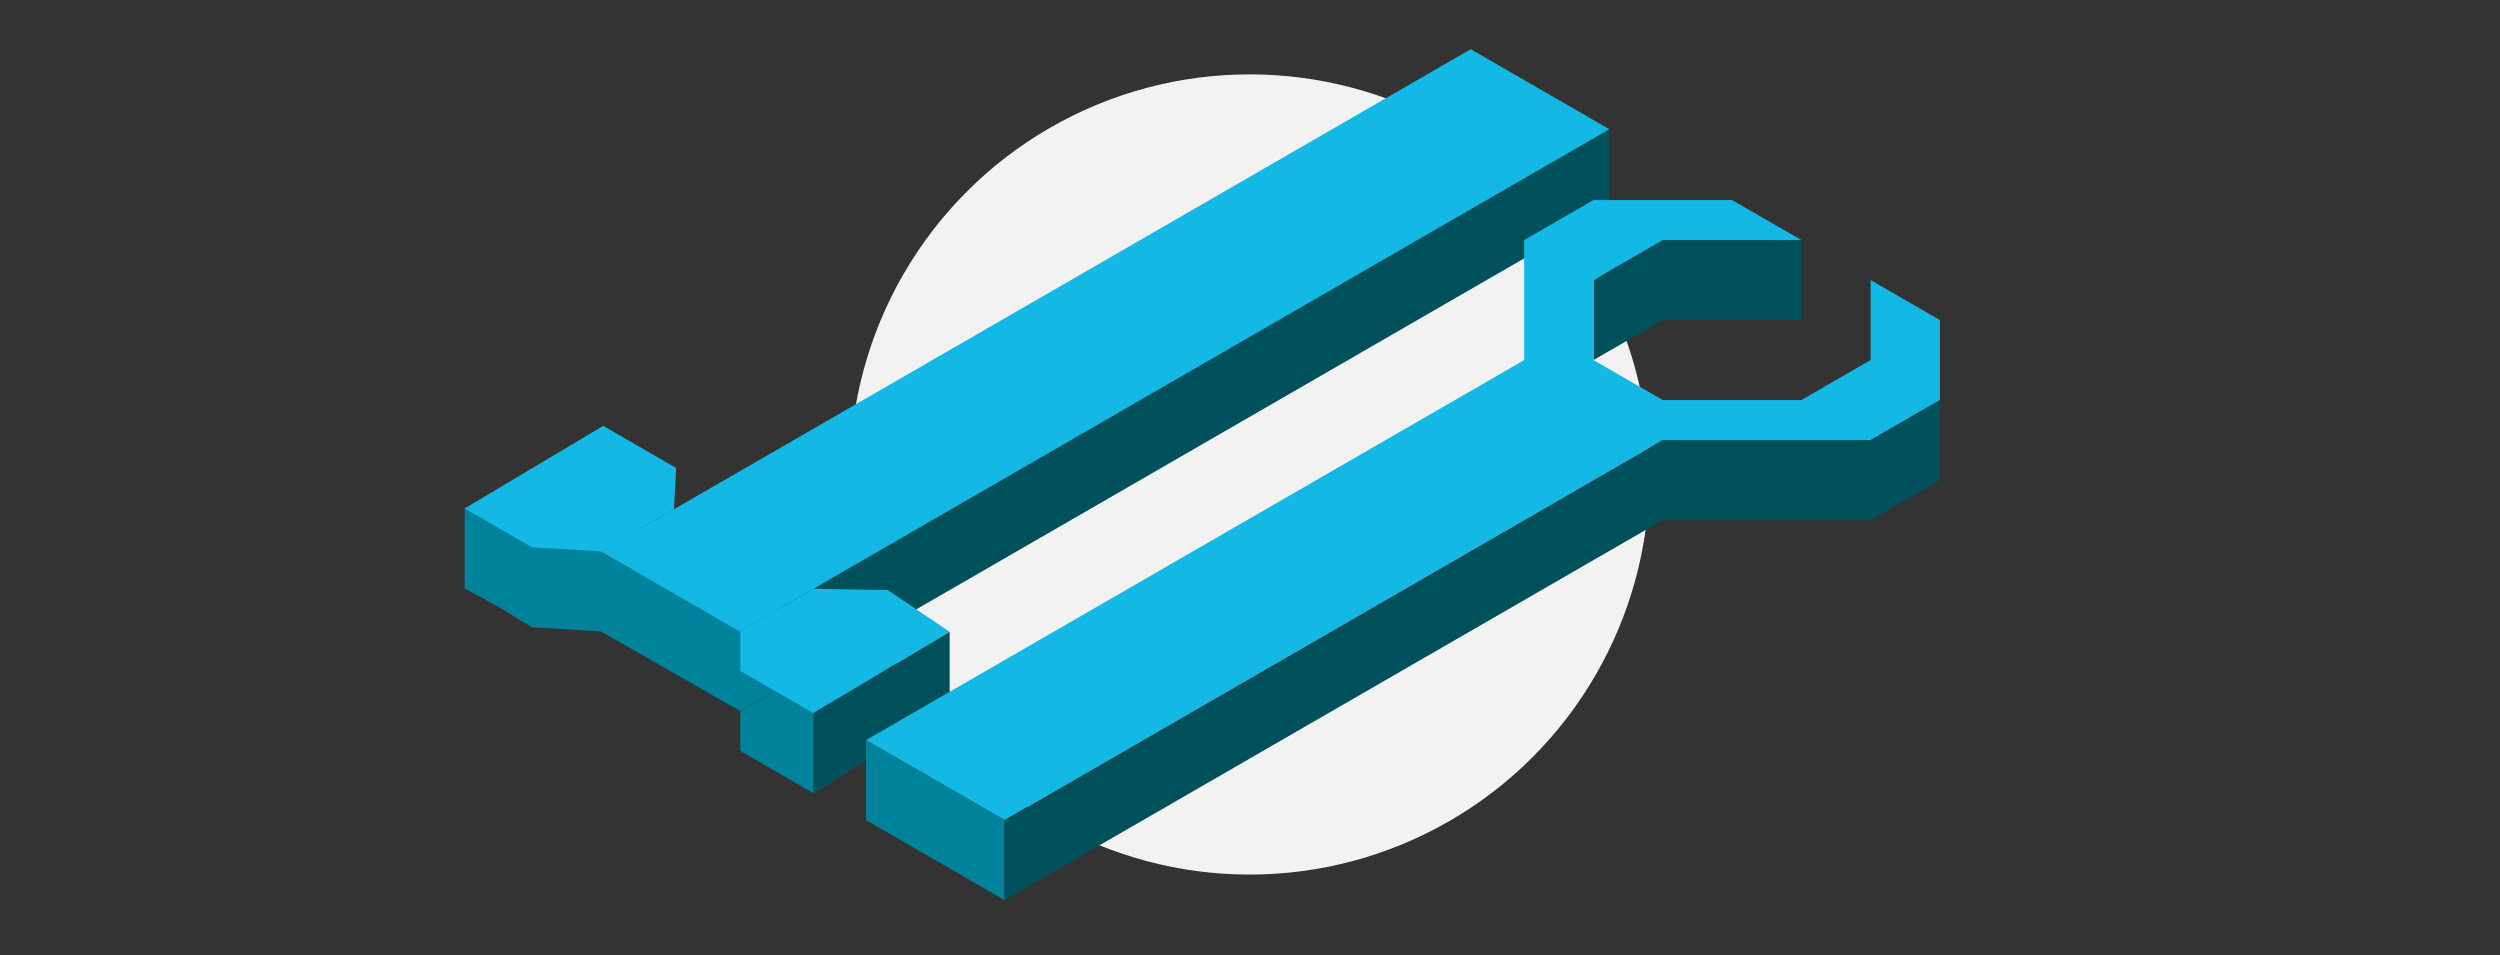 <?xml version="1.0" encoding="UTF-8" standalone="no"?>
<svg xmlns="http://www.w3.org/2000/svg" xmlns:xlink="http://www.w3.org/1999/xlink" xmlns:serif="http://www.serif.com/" width="100%" height="100%" viewBox="0 0 500 191" version="1.1" xml:space="preserve" style="fill-rule:evenodd;clip-rule:evenodd;stroke-linejoin:round;stroke-miterlimit:2;">
    <rect x="0" y="0" width="500" height="191" fill="#333333" stroke="none"/>
    <g transform="matrix(1,0,0,1.789,-200.206,-84.5)">
        <g transform="matrix(0.801,0,0,0.448,233.187,17.916)">
            <circle cx="270.84" cy="183.84" r="99.84" style="fill:rgb(242,242,242);"></circle>
        </g>
        <g transform="matrix(1,0,0,1,17.02,5.494)">
            <g transform="matrix(1,0,0,0.559,221.142,54.379)">
                <path d="M124.708,136L151.979,118.806L138.564,111.142L124.708,111.142L110.108,119.571L110.108,127.571" style="fill:rgb(0,130,155);"></path>
            </g>
            <g transform="matrix(-1,-5.37516e-17,2.88444e-16,-0.559,428.094,174.463)">
                <path d="M124.708,136L151.979,119.745L144.552,115.685L138.564,112L124.708,111.142L110.108,119.571L110.108,127.571" style="fill:rgb(0,130,155);"></path>
            </g>
            <g transform="matrix(1,0,0,0.559,200.206,56.184)">
                <path d="M130.893,116.429L103.18,100.429L277.128,0L304.841,16L130.893,116.429Z" style="fill:rgb(0,81,92);"></path>
            </g>
            <g transform="matrix(1,0,0,0.559,200.206,47.24)">
                <path d="M304.841,16L304.841,32L291.487,33.021L281.061,23.216L288.725,16.621L304.841,16Z" style="fill:rgb(0,81,92);"></path>
            </g>
            <g transform="matrix(1,0,0,0.559,200.206,47.24)">
                <path d="M103.18,116.429L131.043,132.342L151.979,120.255L119.87,100.952L103.18,116.255" style="fill:rgb(0,130,155);"></path>
            </g>
            <g transform="matrix(1,0,0,0.559,200.206,47.24)">
                <path d="M75.909,91.826L75.909,107.826L96.844,112.771L96.844,95.229L75.909,91.826Z" style="fill:rgb(0,130,155);"></path>
            </g>
            <g transform="matrix(1,0,0,0.559,221.142,45.435)">
                <path d="M124.708,136L151.979,119.745L139.598,111.403L124.708,111.142L110.108,119.571L110.108,127.571" style="fill:rgb(20,184,228);"></path>
            </g>
            <g transform="matrix(-1,-5.37516e-17,2.88444e-16,-0.559,428.094,165.518)">
                <path d="M124.273,136.259L151.979,119.745L138.564,112L124.708,111.142L110.108,119.571L109.673,127.83" style="fill:rgb(20,184,228);"></path>
            </g>
            <g transform="matrix(1,0,0,0.559,200.206,47.24)">
                <path d="M130.893,116.429L103.18,100.429L277.128,0L304.841,16L130.893,116.429Z" style="fill:rgb(20,184,228);"></path>
            </g>
            <g transform="matrix(1,0,0,0.559,200.206,47.24)">
                <path d="M145.643,132.771L145.643,148.771L172.914,131.577L172.914,116.516L145.643,132.771Z" style="fill:rgb(0,81,92);"></path>
            </g>
            <g transform="matrix(1,0,0,0.559,200.206,47.24)">
                <path d="M173.948,115.919L145.643,132.771" style="fill:none;"></path>
            </g>
        </g>
        <g transform="matrix(1,0,0,1,21.226,6.851)">
            <g transform="matrix(1.038,0,0,0.559,258.392,24.735)">
                <path d="M242.487,132L242.487,116L284.056,116L284.056,132" style="fill:rgb(0,81,92);"></path>
            </g>
            <g transform="matrix(1,0,0,0.559,178.98,40.389)">
                <path d="M376.04,102.893L374.123,104L371.462,103.829L369.584,86.17L374.123,85.42L376.04,102.893Z" style="fill:rgb(0,81,92);"></path>
            </g>
            <g transform="matrix(1,0,0,0.559,269.047,24.735)">
                <path d="M270.2,76L270.2,92L242.487,92L228.631,100L228.631,84L242.487,76L270.2,76Z" style="fill:rgb(0,81,92);"></path>
            </g>
            <g transform="matrix(1,0,0,0.559,255.19,20.263)">
                <path d="M228.631,108L228.631,84L242.487,76L270.2,76L284.056,84L256.344,84L242.487,92L242.487,108L256.344,116L284.056,116L297.913,108L297.913,92L311.769,100L311.769,116L297.913,124L256.344,124L124.708,200L96.995,184L228.631,108Z" style="fill:rgb(20,184,228);"></path>
            </g>
            <g transform="matrix(1,0,0,0.559,213.621,42.625)">
                <path d="M138.564,144L138.564,160L166.277,176L166.277,160L138.564,144Z" style="fill:rgb(0,130,155);"></path>
            </g>
            <g transform="matrix(1,0,0,0.559,269.047,24.735)">
                <path d="M110.851,192L242.487,116L242.487,132L110.851,208" style="fill:rgb(0,81,92);"></path>
            </g>
            <g transform="matrix(1,0,0,0.559,269.047,24.735)">
                <path d="M270.2,76L270.2,92" style="fill:none;"></path>
            </g>
            <g transform="matrix(1,0,0,0.559,269.047,24.735)">
                <path d="M284.056,132L297.913,124L297.913,108L284.056,116L284.056,132Z" style="fill:rgb(0,81,92);"></path>
            </g>
        </g>
    </g>
</svg>
